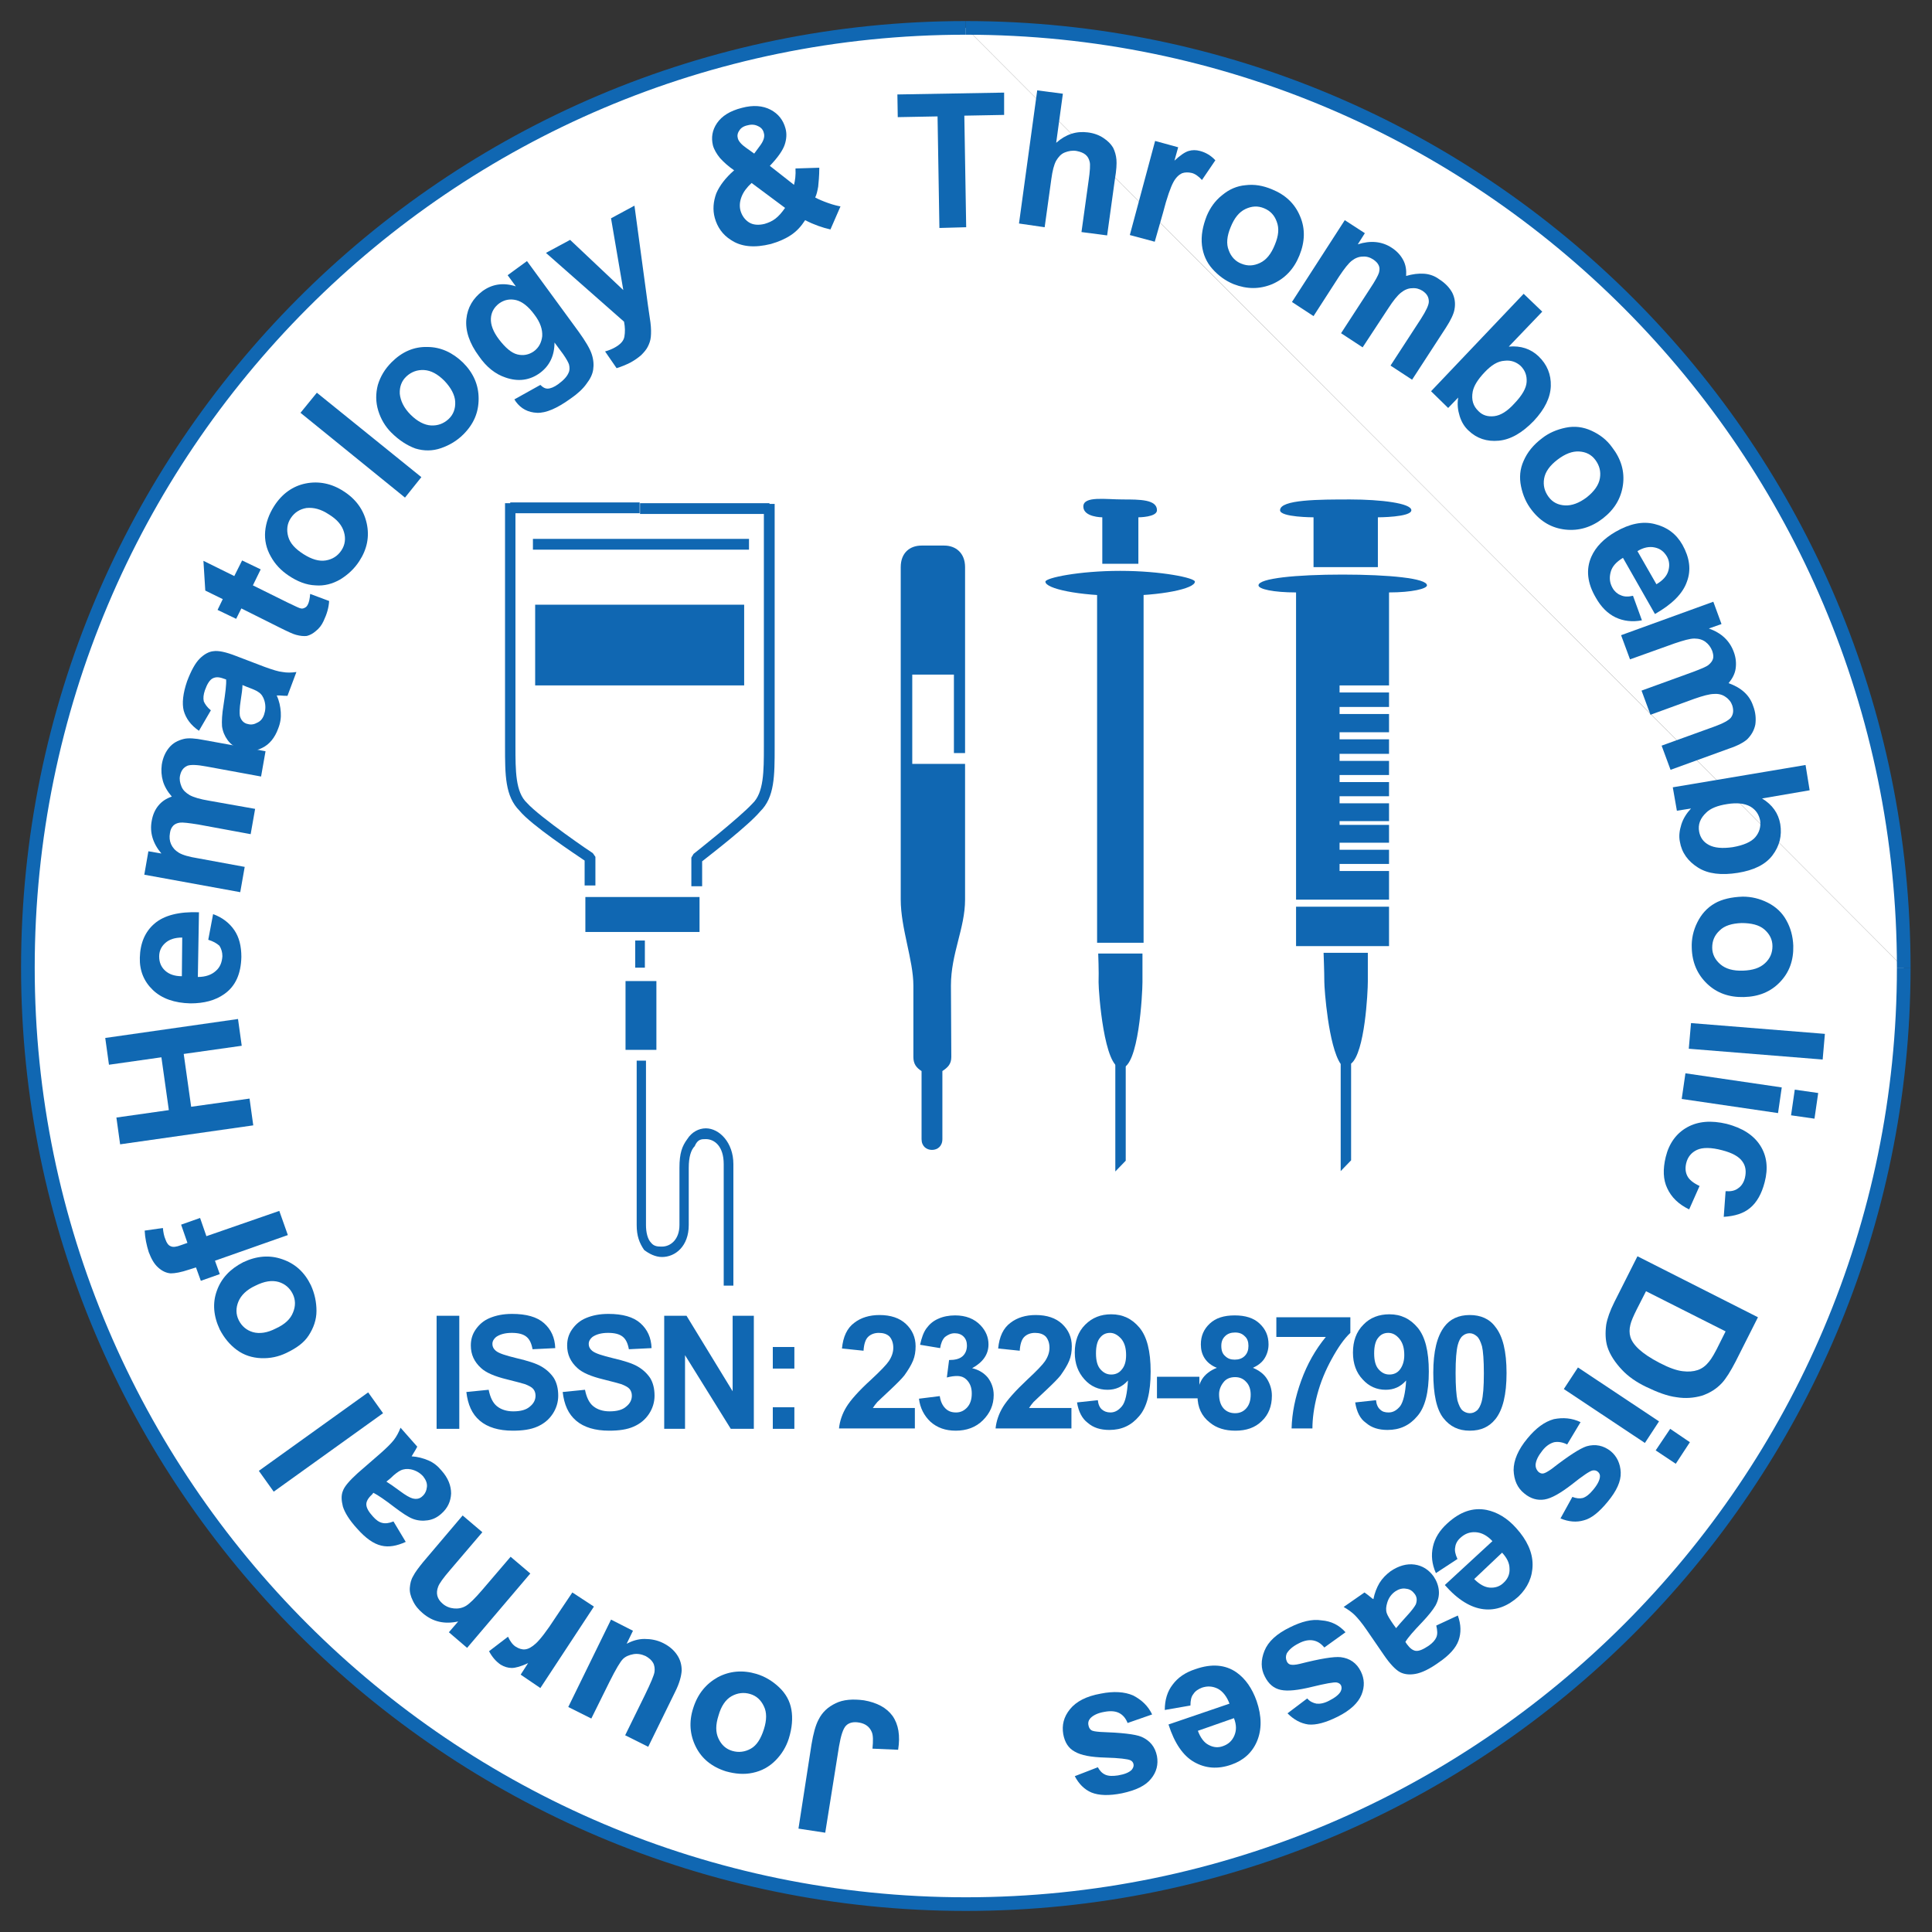 <?xml version="1.0" encoding="utf-8"?>
<!-- Generator: Adobe Illustrator 23.0.3, SVG Export Plug-In . SVG Version: 6.00 Build 0)  -->
<svg version="1.1" id="Layer_1" xmlns="http://www.w3.org/2000/svg" xmlns:xlink="http://www.w3.org/1999/xlink" x="0px" y="0px"
	 viewBox="0 0 51.95 51.95" style="enable-background:new 0 0 51.95 51.95;" xml:space="preserve">
<rect x="0" y="0" width="51.95" height="51.95" fill="#333333" stroke="none"/>
<style type="text/css">
	.st0{fill:#FFFFFF;}
	.st1{fill:none;stroke:#1067B2;stroke-width:0.367;stroke-miterlimit:10;}
	.st2{fill:none;}
	.st3{fill:#1068B2;}
	.st4{fill:#1067B2;}
</style>
<g>
	<path class="st0" d="M25.97,0.75c13.92,0,25.22,11.34,25.22,25.27"/>
	<path class="st0" d="M51.19,26.02c0,13.84-11.29,25.18-25.22,25.18c-13.92,0-25.22-11.34-25.22-25.18
		c0-13.93,11.29-25.27,25.22-25.27"/>
	<path class="st1" d="M25.97,0.75c13.92,0,25.22,11.34,25.22,25.27"/>
	<path class="st1" d="M51.19,26.02c0,13.84-11.29,25.18-25.22,25.18c-13.92,0-25.22-11.34-25.22-25.18
		c0-13.93,11.29-25.27,25.22-25.27"/>
	<polyline class="st2" points="0,0 0,51.95 51.95,51.95 51.95,0 	"/>
	<g>
		<path class="st3" d="M22.19,49.28l-0.72-0.11l0.35-2.26c0.05-0.3,0.11-0.52,0.19-0.67c0.1-0.2,0.25-0.34,0.46-0.44
			c0.2-0.1,0.46-0.12,0.76-0.08c0.35,0.06,0.61,0.2,0.77,0.42c0.16,0.23,0.21,0.53,0.15,0.91l-0.69-0.03
			c0.02-0.21,0.02-0.36-0.02-0.45c-0.06-0.14-0.17-0.22-0.33-0.25c-0.16-0.03-0.28,0-0.36,0.08c-0.08,0.08-0.14,0.27-0.19,0.56
			L22.19,49.28z"/>
	</g>
	<g>
		<path class="st3" d="M21.21,46.75c-0.07,0.22-0.19,0.42-0.36,0.59c-0.17,0.17-0.37,0.28-0.61,0.33c-0.23,0.05-0.47,0.03-0.72-0.04
			c-0.38-0.12-0.65-0.34-0.81-0.66s-0.19-0.67-0.07-1.04c0.12-0.38,0.34-0.65,0.66-0.83c0.32-0.17,0.67-0.2,1.04-0.09
			c0.23,0.07,0.43,0.19,0.61,0.36c0.18,0.17,0.29,0.37,0.33,0.6C21.32,46.2,21.3,46.46,21.21,46.75z M20.54,46.5
			c0.08-0.25,0.08-0.46,0-0.62c-0.08-0.17-0.2-0.28-0.37-0.33c-0.17-0.05-0.34-0.03-0.5,0.06c-0.16,0.09-0.28,0.27-0.35,0.52
			c-0.08,0.25-0.08,0.45,0,0.62c0.08,0.17,0.2,0.28,0.37,0.33s0.34,0.03,0.5-0.06S20.46,46.75,20.54,46.5z"/>
	</g>
	<g>
		<path class="st3" d="M17.02,43.85l-0.17,0.35c0.15-0.08,0.31-0.13,0.48-0.13s0.34,0.03,0.5,0.11c0.16,0.08,0.28,0.18,0.37,0.31
			s0.13,0.27,0.13,0.43c-0.01,0.15-0.06,0.34-0.17,0.56l-0.73,1.49l-0.62-0.31l0.53-1.08c0.16-0.33,0.25-0.54,0.26-0.63
			c0.01-0.08,0-0.17-0.04-0.24c-0.04-0.07-0.11-0.13-0.2-0.18c-0.11-0.05-0.22-0.07-0.33-0.05c-0.11,0.02-0.21,0.06-0.28,0.13
			c-0.07,0.07-0.19,0.27-0.36,0.61l-0.49,0.99l-0.62-0.31l1.15-2.35L17.02,43.85z"/>
	</g>
	<g>
		<path class="st3" d="M15.39,42.82l0.58,0.38l-1.44,2.19L14,45.03l0.2-0.31c-0.19,0.09-0.34,0.13-0.44,0.13s-0.2-0.03-0.3-0.09
			c-0.13-0.09-0.23-0.21-0.31-0.36l0.51-0.39c0.06,0.13,0.13,0.22,0.21,0.27c0.08,0.05,0.17,0.08,0.25,0.07
			c0.09-0.01,0.18-0.06,0.29-0.16s0.29-0.33,0.53-0.7L15.39,42.82z"/>
	</g>
	<g>
		<path class="st3" d="M12.44,40.75l0.53,0.45l-0.87,1.02c-0.18,0.21-0.29,0.36-0.32,0.45c-0.03,0.08-0.04,0.16-0.02,0.24
			s0.07,0.15,0.14,0.21c0.09,0.08,0.2,0.12,0.31,0.13c0.11,0.01,0.22-0.01,0.32-0.07c0.1-0.06,0.24-0.2,0.43-0.42l0.77-0.9
			l0.53,0.45l-1.7,2l-0.49-0.42l0.25-0.29c-0.37,0.08-0.68,0.01-0.95-0.22c-0.12-0.1-0.21-0.21-0.27-0.34
			c-0.06-0.12-0.09-0.24-0.08-0.35s0.03-0.21,0.09-0.31c0.05-0.1,0.14-0.22,0.27-0.38L12.44,40.75z"/>
	</g>
	<g>
		<path class="st3" d="M10.58,40.91l0.33,0.55c-0.24,0.11-0.46,0.15-0.66,0.1c-0.21-0.05-0.42-0.2-0.65-0.46
			c-0.21-0.23-0.33-0.43-0.38-0.59c-0.04-0.16-0.05-0.3,0-0.42c0.04-0.12,0.18-0.28,0.4-0.48l0.61-0.53
			c0.17-0.15,0.29-0.27,0.36-0.36c0.07-0.09,0.13-0.2,0.18-0.33l0.45,0.51c-0.02,0.04-0.06,0.11-0.11,0.19
			c-0.02,0.04-0.04,0.06-0.04,0.07c0.16,0.01,0.31,0.05,0.45,0.11s0.25,0.15,0.35,0.27c0.18,0.2,0.26,0.41,0.26,0.62
			c-0.01,0.21-0.09,0.39-0.26,0.54c-0.11,0.1-0.23,0.16-0.37,0.18c-0.13,0.02-0.27,0.01-0.4-0.04c-0.13-0.05-0.29-0.16-0.49-0.31
			c-0.26-0.2-0.45-0.33-0.57-0.39L10,40.19c-0.1,0.09-0.15,0.18-0.15,0.26c0,0.09,0.06,0.2,0.18,0.33c0.08,0.09,0.16,0.15,0.25,0.17
			C10.36,40.97,10.46,40.96,10.58,40.91z M10.39,39.84c0.08,0.05,0.2,0.13,0.36,0.25c0.16,0.12,0.27,0.18,0.34,0.2
			c0.11,0.03,0.2,0.01,0.27-0.06c0.07-0.06,0.11-0.15,0.12-0.25c0.01-0.1-0.03-0.19-0.1-0.28c-0.08-0.09-0.19-0.16-0.33-0.19
			c-0.1-0.02-0.2-0.01-0.28,0.03c-0.06,0.03-0.15,0.09-0.27,0.21L10.39,39.84z"/>
	</g>
	<g>
		<path class="st3" d="M10.3,38l-2.94,2.11l-0.4-0.56l2.94-2.11L10.3,38z"/>
	</g>
	<g>
	</g>
	<g>
		<path class="st3" d="M7.7,36.38c-0.21,0.1-0.43,0.15-0.68,0.14c-0.24-0.01-0.46-0.08-0.65-0.22c-0.19-0.14-0.34-0.32-0.46-0.55
			c-0.17-0.36-0.2-0.71-0.08-1.04c0.12-0.34,0.36-0.59,0.71-0.77c0.36-0.17,0.71-0.2,1.05-0.08c0.35,0.12,0.6,0.35,0.77,0.7
			c0.1,0.22,0.15,0.45,0.15,0.69c0,0.24-0.08,0.46-0.21,0.66S7.97,36.25,7.7,36.38z M7.42,35.72c0.24-0.11,0.39-0.25,0.46-0.43
			c0.07-0.17,0.07-0.34-0.01-0.5c-0.08-0.16-0.21-0.27-0.38-0.32c-0.18-0.05-0.38-0.02-0.62,0.1C6.63,34.68,6.48,34.83,6.41,35
			s-0.07,0.34,0.01,0.5s0.21,0.27,0.38,0.32C6.98,35.87,7.19,35.84,7.42,35.72z"/>
	</g>
	<g>
		<path class="st3" d="M5.4,34.44l-0.13-0.36l-0.19,0.06c-0.21,0.07-0.37,0.1-0.49,0.1c-0.12-0.01-0.23-0.06-0.34-0.16
			S4.07,33.85,4,33.67c-0.06-0.19-0.1-0.38-0.11-0.58l0.49-0.07c0.01,0.11,0.03,0.22,0.07,0.31c0.03,0.09,0.08,0.16,0.14,0.18
			c0.06,0.03,0.15,0.02,0.28-0.03l0.17-0.06l-0.17-0.49l0.51-0.18l0.17,0.49l1.96-0.68l0.23,0.65L5.78,33.9l0.13,0.36L5.4,34.44z"/>
	</g>
	<g>
	</g>
	<g>
		<path class="st3" d="M6.81,30.26l-3.58,0.51l-0.1-0.72l1.41-0.2l-0.2-1.42l-1.41,0.2l-0.1-0.72L6.4,27.4l0.1,0.72l-1.56,0.22
			l0.2,1.42l1.57-0.22L6.81,30.26z"/>
	</g>
	<g>
		<path class="st3" d="M5.6,25.27l0.13-0.69c0.25,0.09,0.44,0.24,0.57,0.43s0.19,0.43,0.19,0.72c-0.01,0.46-0.16,0.79-0.46,1
			c-0.24,0.17-0.54,0.25-0.91,0.25c-0.43-0.01-0.77-0.13-1.01-0.36c-0.24-0.23-0.36-0.52-0.35-0.87c0.01-0.39,0.14-0.7,0.4-0.92
			c0.26-0.22,0.66-0.32,1.19-0.3l-0.03,1.74c0.21,0,0.37-0.06,0.48-0.16c0.12-0.1,0.17-0.24,0.18-0.4c0-0.11-0.03-0.2-0.08-0.28
			C5.82,25.36,5.73,25.31,5.6,25.27z M4.9,25.21c-0.2,0-0.35,0.05-0.46,0.15s-0.16,0.22-0.16,0.36c0,0.15,0.05,0.28,0.16,0.38
			s0.26,0.15,0.45,0.15L4.9,25.21z"/>
	</g>
	<g>
		<path class="st3" d="M3.88,23.52l0.11-0.63l0.35,0.06c-0.23-0.27-0.32-0.57-0.26-0.88c0.03-0.17,0.09-0.3,0.18-0.41
			c0.09-0.11,0.21-0.19,0.36-0.24C4.5,21.28,4.42,21.14,4.38,21c-0.04-0.14-0.05-0.29-0.03-0.44c0.03-0.19,0.1-0.34,0.2-0.46
			c0.1-0.12,0.23-0.19,0.39-0.23c0.12-0.03,0.3-0.02,0.55,0.03l1.65,0.3l-0.12,0.68l-1.47-0.27c-0.26-0.05-0.43-0.05-0.51-0.02
			c-0.11,0.05-0.17,0.13-0.2,0.27c-0.02,0.1,0,0.19,0.04,0.29s0.12,0.17,0.22,0.23c0.11,0.06,0.28,0.11,0.52,0.15l1.24,0.22
			l-0.12,0.68l-1.41-0.26c-0.25-0.04-0.42-0.06-0.49-0.05c-0.08,0.01-0.14,0.04-0.18,0.08c-0.04,0.04-0.08,0.11-0.09,0.2
			c-0.02,0.11-0.01,0.21,0.03,0.3c0.04,0.09,0.11,0.17,0.21,0.23c0.1,0.06,0.27,0.11,0.52,0.15l1.25,0.23l-0.12,0.68L3.88,23.52z"/>
	</g>
	<g>
		<path class="st3" d="M5.67,19.1l-0.32,0.55C5.13,19.5,5,19.32,4.94,19.11c-0.05-0.2-0.02-0.47,0.09-0.79
			c0.11-0.29,0.22-0.49,0.34-0.61s0.25-0.19,0.37-0.2c0.13-0.02,0.33,0.02,0.61,0.13l0.76,0.29c0.22,0.08,0.38,0.13,0.49,0.14
			c0.11,0.02,0.23,0.02,0.37,0l-0.24,0.64c-0.05,0-0.12,0-0.21-0.01c-0.04,0-0.07,0-0.08,0c0.07,0.15,0.1,0.3,0.11,0.45
			c0.01,0.15-0.01,0.29-0.07,0.44c-0.09,0.25-0.24,0.43-0.43,0.52c-0.19,0.1-0.39,0.1-0.6,0.03c-0.14-0.05-0.25-0.13-0.33-0.24
			c-0.08-0.11-0.13-0.23-0.15-0.37c-0.01-0.14,0-0.33,0.04-0.57c0.05-0.33,0.08-0.56,0.07-0.69l-0.06-0.02
			c-0.13-0.05-0.22-0.05-0.3-0.01c-0.08,0.04-0.15,0.15-0.21,0.32c-0.04,0.12-0.05,0.21-0.03,0.3C5.51,18.93,5.57,19.02,5.67,19.1z
			 M6.52,18.42c0,0.09-0.02,0.24-0.05,0.43c-0.03,0.19-0.03,0.33-0.02,0.4c0.03,0.11,0.09,0.18,0.18,0.21
			c0.09,0.03,0.18,0.03,0.27-0.02C7,19.4,7.06,19.33,7.1,19.22c0.04-0.12,0.05-0.24,0.01-0.38c-0.03-0.1-0.08-0.18-0.16-0.23
			c-0.05-0.04-0.15-0.08-0.31-0.14L6.52,18.42z"/>
	</g>
	<g>
		<path class="st3" d="M6.51,15.07l0.5,0.24L6.8,15.74l0.95,0.47c0.19,0.09,0.31,0.15,0.34,0.15c0.04,0.01,0.07,0,0.11-0.02
			c0.04-0.02,0.06-0.05,0.08-0.09c0.03-0.06,0.05-0.15,0.06-0.28l0.51,0.19c-0.01,0.18-0.06,0.35-0.15,0.54
			c-0.05,0.11-0.12,0.2-0.21,0.27c-0.08,0.07-0.16,0.11-0.24,0.13c-0.08,0.01-0.18,0-0.29-0.03c-0.08-0.02-0.23-0.09-0.45-0.2
			l-1.02-0.51l-0.14,0.28l-0.5-0.24l0.14-0.29l-0.47-0.23l-0.05-0.8l0.83,0.41L6.51,15.07z"/>
	</g>
	<g>
		<path class="st3" d="M7.75,15.47c-0.19-0.13-0.35-0.29-0.47-0.51c-0.12-0.21-0.17-0.44-0.15-0.67s0.1-0.46,0.24-0.68
			c0.21-0.33,0.5-0.54,0.85-0.61c0.35-0.07,0.7,0,1.02,0.21c0.33,0.21,0.54,0.5,0.62,0.86c0.08,0.36,0.01,0.7-0.2,1.02
			c-0.13,0.2-0.3,0.36-0.51,0.49c-0.21,0.12-0.43,0.18-0.67,0.16C8.24,15.73,8,15.64,7.75,15.47z M8.16,14.9
			c0.22,0.14,0.42,0.2,0.6,0.17c0.18-0.03,0.32-0.12,0.42-0.27c0.1-0.15,0.12-0.32,0.07-0.49c-0.05-0.18-0.18-0.34-0.41-0.48
			c-0.21-0.14-0.41-0.19-0.6-0.17c-0.18,0.03-0.32,0.12-0.42,0.27c-0.1,0.15-0.12,0.32-0.07,0.5S7.94,14.76,8.16,14.9z"/>
	</g>
	<g>
		<path class="st3" d="M10.89,13.38L8.08,11.1l0.44-0.54l2.81,2.27L10.89,13.38z"/>
	</g>
	<g>
		<path class="st3" d="M10.52,11.63c-0.16-0.16-0.28-0.36-0.35-0.59c-0.07-0.23-0.07-0.46-0.01-0.69c0.07-0.23,0.19-0.43,0.37-0.61
			c0.28-0.28,0.6-0.42,0.96-0.41c0.36,0,0.68,0.15,0.96,0.42c0.28,0.28,0.42,0.6,0.42,0.97c0,0.37-0.13,0.68-0.41,0.96
			c-0.17,0.17-0.37,0.29-0.6,0.37s-0.46,0.08-0.69,0.01C10.95,11.98,10.73,11.84,10.52,11.63z M11.04,11.15
			c0.18,0.18,0.37,0.28,0.55,0.29c0.18,0.01,0.34-0.05,0.47-0.17s0.19-0.28,0.18-0.47c-0.01-0.18-0.11-0.37-0.29-0.56
			c-0.18-0.18-0.36-0.28-0.55-0.29c-0.18-0.01-0.34,0.05-0.47,0.17s-0.19,0.28-0.18,0.47C10.77,10.78,10.86,10.97,11.04,11.15z"/>
	</g>
	<g>
		<path class="st3" d="M13.83,10.74l0.7-0.39c0.07,0.07,0.13,0.1,0.19,0.1c0.08,0,0.18-0.04,0.29-0.12
			c0.15-0.11,0.24-0.21,0.28-0.31c0.03-0.06,0.03-0.14,0.01-0.22c-0.02-0.06-0.07-0.15-0.16-0.28l-0.23-0.31
			c0,0.35-0.13,0.62-0.38,0.81c-0.28,0.21-0.6,0.25-0.94,0.13c-0.27-0.09-0.51-0.28-0.71-0.57c-0.26-0.35-0.37-0.69-0.34-1
			s0.18-0.56,0.43-0.75c0.26-0.19,0.56-0.24,0.9-0.13l-0.22-0.3l0.52-0.38l1.39,1.9c0.18,0.25,0.3,0.45,0.35,0.6
			s0.06,0.29,0.04,0.42c-0.02,0.13-0.08,0.25-0.18,0.38c-0.09,0.13-0.24,0.27-0.43,0.4c-0.36,0.26-0.66,0.39-0.9,0.38
			c-0.24-0.01-0.43-0.11-0.57-0.3C13.86,10.79,13.85,10.76,13.83,10.74z M13.42,9.13c0.17,0.22,0.33,0.36,0.49,0.4
			c0.16,0.04,0.31,0.01,0.44-0.08c0.14-0.1,0.21-0.24,0.23-0.41c0.01-0.18-0.05-0.37-0.21-0.58c-0.16-0.22-0.33-0.35-0.49-0.39
			c-0.17-0.04-0.32-0.01-0.46,0.09c-0.13,0.1-0.21,0.23-0.22,0.4C13.19,8.73,13.26,8.92,13.42,9.13z"/>
	</g>
	<g>
		<path class="st3" d="M14.68,6.8l0.65-0.35l1.43,1.35l-0.33-1.93l0.63-0.34l0.36,2.66l0.07,0.48c0.02,0.16,0.02,0.29,0.01,0.39
			c-0.01,0.1-0.04,0.18-0.08,0.26c-0.04,0.08-0.1,0.15-0.18,0.23c-0.08,0.07-0.18,0.14-0.29,0.2c-0.12,0.06-0.24,0.11-0.37,0.15
			l-0.31-0.45c0.11-0.03,0.2-0.07,0.27-0.11c0.14-0.08,0.23-0.17,0.25-0.29c0.02-0.12,0.02-0.25-0.01-0.4L14.68,6.8z"/>
	</g>
	<g>
	</g>
	<g>
		<path class="st3" d="M22.6,5.55l-0.27,0.62c-0.22-0.05-0.45-0.13-0.68-0.25c-0.11,0.17-0.23,0.3-0.38,0.4s-0.33,0.18-0.54,0.24
			c-0.44,0.11-0.8,0.08-1.08-0.11c-0.22-0.14-0.36-0.34-0.43-0.59c-0.06-0.22-0.04-0.44,0.04-0.66c0.09-0.21,0.25-0.42,0.48-0.62
			c-0.16-0.11-0.28-0.22-0.38-0.33c-0.09-0.11-0.16-0.23-0.19-0.34c-0.05-0.21-0.02-0.41,0.11-0.6c0.13-0.19,0.35-0.33,0.67-0.41
			c0.3-0.08,0.56-0.06,0.77,0.05c0.21,0.11,0.34,0.28,0.4,0.5c0.04,0.14,0.03,0.29-0.02,0.44c-0.05,0.15-0.18,0.34-0.4,0.57
			l0.65,0.51c0.03-0.12,0.05-0.26,0.04-0.44l0.64-0.02c0,0.23-0.02,0.4-0.03,0.51c-0.02,0.11-0.04,0.21-0.08,0.29
			c0.09,0.05,0.21,0.1,0.35,0.15S22.54,5.54,22.6,5.55z M20.28,4.13l0.14-0.19c0.11-0.14,0.15-0.26,0.12-0.36
			c-0.02-0.09-0.07-0.15-0.16-0.19c-0.08-0.04-0.17-0.05-0.28-0.02C20,3.39,19.92,3.44,19.88,3.51c-0.05,0.07-0.06,0.14-0.04,0.21
			c0.02,0.08,0.1,0.17,0.23,0.26L20.28,4.13z M20.21,4.92c-0.13,0.12-0.22,0.24-0.27,0.37s-0.06,0.25-0.03,0.37
			c0.04,0.14,0.12,0.25,0.23,0.32s0.26,0.08,0.42,0.04c0.1-0.03,0.2-0.07,0.29-0.14c0.09-0.07,0.17-0.16,0.26-0.29L20.21,4.92z"/>
	</g>
	<g>
	</g>
	<g>
		<path class="st3" d="M25.26,6.13l-0.05-3l-1.07,0.02l-0.01-0.61l2.87-0.05L27,3.09l-1.07,0.02l0.05,3L25.26,6.13z"/>
	</g>
	<g>
		<path class="st3" d="M28.58,2.52L28.4,3.84c0.26-0.23,0.54-0.32,0.85-0.28c0.16,0.02,0.3,0.07,0.42,0.15
			c0.12,0.08,0.2,0.16,0.26,0.26c0.05,0.1,0.08,0.21,0.09,0.32s0,0.29-0.04,0.52l-0.21,1.52l-0.69-0.09l0.19-1.37
			c0.04-0.27,0.05-0.45,0.03-0.52c-0.02-0.08-0.05-0.14-0.11-0.19c-0.06-0.05-0.14-0.08-0.24-0.1c-0.11-0.02-0.22,0-0.32,0.04
			c-0.1,0.04-0.17,0.12-0.23,0.22c-0.06,0.11-0.1,0.27-0.13,0.49l-0.18,1.3L27.4,6.01l0.49-3.58L28.58,2.52z"/>
	</g>
	<g>
		<path class="st3" d="M31.05,6.5l-0.67-0.18l0.68-2.53l0.62,0.17l-0.1,0.36c0.15-0.14,0.28-0.23,0.38-0.26
			c0.1-0.03,0.2-0.03,0.31,0c0.15,0.04,0.29,0.12,0.41,0.25l-0.36,0.53c-0.09-0.1-0.19-0.17-0.28-0.19
			c-0.09-0.02-0.18-0.02-0.26,0.01c-0.08,0.04-0.16,0.11-0.23,0.24c-0.07,0.13-0.17,0.4-0.28,0.83L31.05,6.5z"/>
	</g>
	<g>
		<path class="st3" d="M32.45,5.8c0.09-0.21,0.22-0.4,0.41-0.55c0.19-0.16,0.4-0.25,0.63-0.27c0.24-0.03,0.47,0.01,0.71,0.11
			c0.37,0.15,0.62,0.39,0.76,0.73c0.14,0.33,0.13,0.68-0.02,1.05c-0.15,0.37-0.39,0.62-0.73,0.77c-0.34,0.14-0.68,0.14-1.04,0
			c-0.22-0.09-0.41-0.23-0.57-0.41s-0.25-0.39-0.28-0.63C32.29,6.34,32.34,6.08,32.45,5.8z M33.09,6.11
			c-0.1,0.24-0.12,0.45-0.05,0.62c0.06,0.17,0.18,0.3,0.34,0.36c0.17,0.07,0.33,0.06,0.5-0.02c0.17-0.08,0.3-0.24,0.4-0.49
			c0.1-0.24,0.12-0.44,0.05-0.62c-0.06-0.17-0.17-0.29-0.34-0.36c-0.17-0.07-0.33-0.06-0.5,0.02C33.32,5.7,33.19,5.86,33.09,6.11z"
			/>
	</g>
	<g>
		<path class="st3" d="M36.16,5.92l0.54,0.35l-0.19,0.3c0.34-0.11,0.65-0.08,0.91,0.09c0.14,0.09,0.24,0.2,0.31,0.33
			c0.07,0.13,0.09,0.27,0.08,0.43c0.17-0.05,0.33-0.07,0.48-0.06c0.15,0.01,0.29,0.06,0.41,0.15c0.16,0.1,0.28,0.23,0.35,0.36
			c0.07,0.14,0.09,0.29,0.06,0.45c-0.02,0.12-0.1,0.29-0.23,0.49l-0.91,1.4l-0.58-0.38l0.82-1.26c0.14-0.22,0.21-0.37,0.21-0.46
			c0-0.12-0.05-0.21-0.17-0.29c-0.08-0.05-0.17-0.08-0.28-0.07c-0.1,0-0.2,0.04-0.3,0.12s-0.21,0.22-0.34,0.42l-0.69,1.05
			l-0.58-0.38l0.78-1.2c0.14-0.21,0.22-0.36,0.24-0.43c0.02-0.08,0.02-0.14-0.01-0.2S37,7.03,36.93,6.98
			c-0.09-0.06-0.19-0.09-0.29-0.08c-0.1,0-0.2,0.04-0.29,0.11c-0.09,0.07-0.2,0.21-0.34,0.42l-0.69,1.07l-0.58-0.38L36.16,5.92z"/>
	</g>
	<g>
		<path class="st3" d="M38.48,10.52l2.49-2.62l0.5,0.48l-0.9,0.94c0.32-0.03,0.59,0.06,0.8,0.26c0.23,0.22,0.34,0.49,0.33,0.8
			c-0.01,0.31-0.16,0.62-0.46,0.94c-0.31,0.32-0.62,0.5-0.94,0.53c-0.32,0.03-0.59-0.06-0.81-0.27c-0.11-0.1-0.19-0.23-0.24-0.39
			s-0.07-0.32-0.04-0.5l-0.27,0.28L38.48,10.52z M39.92,10.01c-0.19,0.2-0.29,0.37-0.32,0.52c-0.04,0.22,0.01,0.39,0.16,0.53
			c0.11,0.11,0.25,0.15,0.42,0.13c0.17-0.02,0.35-0.13,0.54-0.34c0.21-0.22,0.32-0.41,0.33-0.58c0.01-0.17-0.04-0.31-0.16-0.43
			c-0.12-0.11-0.27-0.16-0.43-0.14C40.27,9.71,40.1,9.82,39.92,10.01z"/>
	</g>
	<g>
		<path class="st3" d="M41.47,11.78c0.18-0.14,0.39-0.23,0.63-0.28s0.47-0.02,0.69,0.08s0.41,0.24,0.56,0.45
			c0.24,0.31,0.34,0.65,0.29,1.01c-0.05,0.36-0.23,0.66-0.54,0.9c-0.31,0.24-0.65,0.34-1.01,0.3c-0.36-0.04-0.66-0.21-0.9-0.52
			c-0.15-0.19-0.24-0.4-0.29-0.64c-0.05-0.24-0.03-0.47,0.07-0.69C41.07,12.16,41.23,11.96,41.47,11.78z M41.88,12.36
			c-0.21,0.16-0.33,0.33-0.36,0.51c-0.03,0.18,0.01,0.34,0.12,0.49s0.26,0.22,0.44,0.23s0.38-0.06,0.59-0.22
			c0.2-0.16,0.32-0.33,0.35-0.51c0.03-0.18-0.01-0.34-0.12-0.49s-0.26-0.22-0.44-0.23C42.28,12.13,42.09,12.2,41.88,12.36z"/>
	</g>
	<g>
		<path class="st3" d="M43.91,16.02l0.24,0.66c-0.26,0.05-0.5,0.02-0.71-0.08c-0.21-0.1-0.39-0.28-0.53-0.53
			c-0.23-0.39-0.27-0.76-0.12-1.1c0.12-0.27,0.34-0.49,0.65-0.67c0.38-0.22,0.73-0.29,1.05-0.21c0.33,0.08,0.58,0.26,0.75,0.56
			c0.19,0.34,0.24,0.67,0.12,0.99c-0.11,0.32-0.4,0.61-0.86,0.87l-0.86-1.51c-0.18,0.11-0.29,0.23-0.33,0.38s-0.03,0.29,0.05,0.43
			c0.05,0.09,0.13,0.16,0.21,0.19C43.67,16.05,43.78,16.05,43.91,16.02z M44.54,15.71c0.17-0.1,0.28-0.22,0.32-0.36
			s0.03-0.27-0.04-0.39c-0.08-0.13-0.18-0.21-0.33-0.24c-0.14-0.03-0.3,0-0.46,0.1L44.54,15.71z"/>
	</g>
	<g>
		<path class="st3" d="M46.07,16.18l0.22,0.6l-0.34,0.12c0.34,0.12,0.56,0.33,0.67,0.63c0.06,0.16,0.07,0.31,0.05,0.45
			c-0.02,0.14-0.09,0.27-0.19,0.39c0.17,0.06,0.31,0.14,0.42,0.24c0.11,0.1,0.19,0.22,0.24,0.37c0.07,0.18,0.08,0.35,0.06,0.5
			c-0.03,0.15-0.1,0.28-0.22,0.4c-0.09,0.08-0.25,0.17-0.49,0.25l-1.57,0.57l-0.24-0.65l1.41-0.51c0.25-0.09,0.39-0.17,0.45-0.24
			c0.07-0.09,0.08-0.2,0.04-0.33c-0.03-0.09-0.09-0.17-0.18-0.23c-0.08-0.06-0.19-0.09-0.31-0.08c-0.12,0-0.3,0.05-0.53,0.13
			l-1.18,0.43l-0.24-0.65l1.35-0.49c0.24-0.09,0.39-0.15,0.45-0.2c0.06-0.05,0.1-0.1,0.12-0.16c0.02-0.06,0.01-0.13-0.02-0.22
			c-0.04-0.1-0.1-0.18-0.18-0.24s-0.18-0.09-0.3-0.09s-0.29,0.05-0.53,0.13l-1.2,0.43l-0.24-0.65L46.07,16.18z"/>
	</g>
	<g>
		<path class="st3" d="M44.98,21.17l3.57-0.6l0.11,0.68l-1.28,0.22c0.28,0.17,0.44,0.4,0.49,0.69c0.05,0.31-0.02,0.59-0.21,0.84
			s-0.5,0.4-0.93,0.47c-0.44,0.07-0.8,0.03-1.07-0.14c-0.27-0.17-0.44-0.4-0.49-0.7c-0.03-0.15-0.01-0.3,0.04-0.46
			c0.05-0.16,0.14-0.3,0.26-0.43l-0.38,0.06L44.98,21.17z M46.45,21.62c-0.27,0.04-0.46,0.12-0.57,0.23
			c-0.16,0.15-0.23,0.32-0.19,0.52c0.03,0.15,0.11,0.27,0.26,0.35c0.15,0.08,0.36,0.1,0.64,0.06c0.29-0.05,0.5-0.14,0.61-0.27
			c0.11-0.13,0.15-0.28,0.13-0.44c-0.03-0.16-0.11-0.29-0.26-0.38C46.91,21.6,46.7,21.58,46.45,21.62z"/>
	</g>
	<g>
		<path class="st3" d="M46.86,24.11c0.23,0,0.45,0.05,0.67,0.16c0.22,0.11,0.39,0.27,0.5,0.47c0.12,0.21,0.18,0.44,0.19,0.69
			c0.01,0.4-0.11,0.72-0.36,0.98c-0.25,0.26-0.57,0.39-0.97,0.4c-0.4,0.01-0.73-0.11-0.99-0.36s-0.4-0.57-0.41-0.96
			c-0.01-0.24,0.04-0.47,0.15-0.69s0.26-0.39,0.47-0.51C46.3,24.18,46.56,24.12,46.86,24.11z M46.83,24.82
			c-0.26,0.01-0.46,0.07-0.59,0.2c-0.14,0.13-0.2,0.28-0.2,0.46s0.08,0.33,0.22,0.45c0.14,0.12,0.34,0.18,0.61,0.17
			c0.26-0.01,0.45-0.07,0.59-0.2c0.14-0.13,0.2-0.28,0.2-0.46c0-0.18-0.08-0.33-0.22-0.45S47.09,24.82,46.83,24.82z"/>
	</g>
	<g>
		<path class="st3" d="M45.47,27.51l3.6,0.29l-0.06,0.69l-3.6-0.29L45.47,27.51z"/>
	</g>
	<g>
		<path class="st3" d="M45.32,28.86l2.59,0.38l-0.1,0.69l-2.59-0.38L45.32,28.86z M48.26,29.3l0.63,0.09l-0.1,0.69l-0.63-0.09
			L48.26,29.3z"/>
	</g>
	<g>
		<path class="st3" d="M46.35,32.72l0.05-0.69c0.14,0.01,0.25-0.01,0.34-0.08c0.09-0.06,0.15-0.16,0.18-0.28
			c0.04-0.17,0.02-0.32-0.07-0.44c-0.09-0.13-0.27-0.23-0.54-0.3c-0.3-0.08-0.53-0.08-0.68-0.01c-0.15,0.07-0.25,0.19-0.29,0.36
			c-0.03,0.13-0.02,0.24,0.03,0.34c0.05,0.1,0.16,0.19,0.33,0.27l-0.28,0.63c-0.29-0.14-0.48-0.33-0.59-0.57
			c-0.11-0.23-0.12-0.51-0.04-0.84c0.09-0.37,0.29-0.64,0.58-0.8s0.64-0.19,1.06-0.09c0.42,0.11,0.72,0.3,0.9,0.58
			c0.18,0.28,0.22,0.61,0.12,0.99c-0.08,0.31-0.21,0.54-0.39,0.69C46.88,32.63,46.65,32.7,46.35,32.72z"/>
	</g>
	<g>
	</g>
	<g>
		<path class="st3" d="M47.27,35.42l-0.6,1.19c-0.14,0.27-0.26,0.46-0.37,0.58c-0.15,0.16-0.33,0.27-0.54,0.34
			c-0.21,0.06-0.44,0.08-0.68,0.04c-0.24-0.03-0.51-0.13-0.82-0.28c-0.27-0.13-0.48-0.28-0.64-0.45c-0.19-0.2-0.33-0.41-0.4-0.63
			c-0.05-0.17-0.06-0.36-0.03-0.59c0.03-0.17,0.1-0.37,0.22-0.61l0.62-1.23L47.27,35.42z M46.4,35.8l-2.14-1.08l-0.25,0.49
			c-0.09,0.18-0.15,0.32-0.17,0.41c-0.03,0.12-0.03,0.23,0,0.33s0.1,0.21,0.23,0.33s0.31,0.24,0.56,0.37s0.45,0.2,0.61,0.22
			c0.16,0.02,0.29,0.01,0.41-0.03c0.12-0.04,0.22-0.12,0.3-0.22c0.07-0.08,0.17-0.25,0.3-0.52L46.4,35.8z"/>
	</g>
	<g>
		<path class="st3" d="M42.43,36.77l2.18,1.45l-0.38,0.58l-2.18-1.45L42.43,36.77z M44.91,38.42l0.53,0.36l-0.38,0.58L44.52,39
			L44.91,38.42z"/>
	</g>
	<g>
		<path class="st3" d="M42.5,38.24l-0.36,0.6c-0.12-0.06-0.24-0.08-0.35-0.06c-0.11,0.03-0.22,0.1-0.32,0.23
			c-0.11,0.14-0.17,0.26-0.18,0.38c0,0.08,0.03,0.14,0.08,0.19c0.04,0.03,0.08,0.05,0.13,0.04c0.05-0.01,0.12-0.05,0.22-0.12
			c0.45-0.35,0.76-0.55,0.94-0.61c0.24-0.07,0.46-0.02,0.65,0.13c0.17,0.14,0.26,0.34,0.27,0.57c0.01,0.24-0.11,0.5-0.35,0.79
			c-0.23,0.28-0.44,0.45-0.64,0.5c-0.2,0.06-0.41,0.04-0.63-0.05l0.32-0.58c0.1,0.04,0.19,0.05,0.28,0.03
			c0.09-0.03,0.18-0.1,0.27-0.21c0.12-0.14,0.18-0.26,0.19-0.35c0.01-0.06-0.01-0.11-0.06-0.15c-0.04-0.03-0.08-0.04-0.14-0.03
			c-0.08,0.02-0.26,0.14-0.56,0.38c-0.3,0.23-0.54,0.37-0.73,0.4c-0.19,0.03-0.37-0.02-0.54-0.16c-0.19-0.15-0.28-0.36-0.29-0.63
			c0-0.26,0.12-0.55,0.37-0.85c0.23-0.28,0.46-0.45,0.71-0.52C42.03,38.11,42.27,38.13,42.5,38.24z"/>
	</g>
	<g>
		<path class="st3" d="M39.19,41.92l-0.58,0.38c-0.11-0.25-0.13-0.48-0.08-0.71s0.18-0.44,0.39-0.63c0.34-0.31,0.68-0.43,1.05-0.36
			c0.29,0.06,0.56,0.22,0.8,0.49c0.29,0.32,0.44,0.65,0.44,0.98s-0.13,0.62-0.38,0.86c-0.29,0.26-0.6,0.38-0.94,0.34
			c-0.34-0.04-0.69-0.25-1.04-0.65l1.28-1.18c-0.14-0.15-0.29-0.23-0.45-0.24s-0.29,0.04-0.41,0.15c-0.08,0.07-0.13,0.16-0.14,0.25
			C39.11,41.69,39.13,41.79,39.19,41.92z M39.64,42.46c0.14,0.14,0.28,0.22,0.42,0.23s0.27-0.03,0.37-0.13
			c0.11-0.1,0.17-0.23,0.16-0.38c0-0.15-0.07-0.29-0.2-0.43L39.64,42.46z"/>
	</g>
	<g>
		<path class="st3" d="M38.62,43.71l0.58-0.27c0.09,0.25,0.09,0.47,0.02,0.67c-0.07,0.2-0.25,0.4-0.53,0.59
			c-0.25,0.18-0.46,0.28-0.63,0.31c-0.17,0.03-0.31,0.01-0.42-0.05s-0.26-0.21-0.43-0.46l-0.46-0.67c-0.13-0.19-0.24-0.32-0.32-0.4
			c-0.08-0.08-0.18-0.15-0.3-0.22l0.56-0.39c0.04,0.03,0.1,0.07,0.17,0.13c0.03,0.03,0.05,0.04,0.07,0.05
			c0.03-0.16,0.09-0.31,0.16-0.43c0.08-0.13,0.18-0.23,0.3-0.32c0.22-0.15,0.44-0.21,0.65-0.18c0.21,0.03,0.38,0.14,0.51,0.32
			c0.08,0.12,0.13,0.25,0.14,0.39c0.01,0.13-0.02,0.26-0.09,0.39c-0.07,0.12-0.19,0.27-0.36,0.45c-0.23,0.24-0.38,0.41-0.45,0.53
			l0.04,0.06c0.08,0.11,0.16,0.17,0.24,0.18c0.09,0.01,0.2-0.04,0.35-0.14c0.1-0.07,0.17-0.15,0.2-0.22
			C38.66,43.94,38.65,43.84,38.62,43.71z M37.54,43.78c0.06-0.07,0.15-0.18,0.29-0.33c0.13-0.14,0.21-0.25,0.24-0.31
			c0.04-0.11,0.03-0.2-0.03-0.28c-0.06-0.08-0.13-0.13-0.23-0.14c-0.1-0.02-0.2,0.01-0.29,0.07c-0.1,0.07-0.18,0.17-0.22,0.31
			c-0.03,0.1-0.04,0.19-0.01,0.28c0.02,0.06,0.08,0.16,0.17,0.29L37.54,43.78z"/>
	</g>
	<g>
		<path class="st3" d="M36.18,43.89l-0.57,0.41c-0.09-0.11-0.19-0.17-0.3-0.19c-0.11-0.02-0.24,0-0.39,0.08
			c-0.16,0.08-0.26,0.17-0.32,0.27c-0.03,0.07-0.03,0.14,0,0.21c0.02,0.05,0.06,0.08,0.1,0.09c0.05,0.01,0.13,0.01,0.25-0.02
			c0.55-0.14,0.92-0.2,1.1-0.18c0.25,0.03,0.43,0.16,0.54,0.38c0.1,0.2,0.11,0.41,0.02,0.63c-0.09,0.22-0.3,0.42-0.64,0.59
			c-0.32,0.16-0.58,0.23-0.79,0.21c-0.21-0.03-0.39-0.13-0.56-0.3l0.53-0.4c0.07,0.08,0.15,0.12,0.25,0.14
			c0.09,0.01,0.21-0.01,0.34-0.08c0.16-0.08,0.27-0.17,0.31-0.25c0.03-0.06,0.03-0.11,0.01-0.16c-0.02-0.04-0.06-0.07-0.12-0.08
			c-0.08-0.01-0.3,0.03-0.67,0.12c-0.37,0.09-0.64,0.12-0.83,0.08c-0.19-0.04-0.33-0.16-0.43-0.36c-0.11-0.21-0.11-0.44-0.01-0.69
			s0.33-0.46,0.68-0.63c0.32-0.16,0.6-0.23,0.85-0.19C35.8,43.59,36.01,43.7,36.18,43.89z"/>
	</g>
	<g>
		<path class="st3" d="M32.01,45.86l-0.69,0.12c0-0.27,0.07-0.5,0.21-0.68c0.14-0.19,0.34-0.33,0.62-0.42
			c0.43-0.15,0.8-0.12,1.1,0.09c0.24,0.17,0.42,0.43,0.54,0.77c0.14,0.41,0.14,0.77,0.01,1.08s-0.37,0.52-0.69,0.63
			c-0.37,0.13-0.7,0.1-1-0.07s-0.53-0.51-0.69-1.01l1.64-0.56c-0.07-0.19-0.18-0.33-0.31-0.4c-0.14-0.07-0.28-0.08-0.43-0.03
			c-0.1,0.04-0.18,0.09-0.23,0.17C32.03,45.62,32.01,45.73,32.01,45.86z M32.21,46.54c0.07,0.19,0.17,0.32,0.29,0.38
			c0.13,0.07,0.26,0.08,0.39,0.03c0.14-0.05,0.24-0.14,0.3-0.28c0.06-0.14,0.06-0.29-0.01-0.47L32.21,46.54z"/>
	</g>
	<g>
		<path class="st3" d="M30.98,46.1l-0.66,0.23c-0.05-0.13-0.13-0.22-0.23-0.27c-0.1-0.05-0.23-0.06-0.39-0.03
			c-0.18,0.03-0.3,0.09-0.38,0.17c-0.05,0.06-0.07,0.12-0.05,0.2c0.01,0.05,0.03,0.09,0.07,0.12c0.04,0.03,0.12,0.04,0.24,0.05
			c0.57,0.02,0.94,0.06,1.11,0.13c0.23,0.1,0.37,0.27,0.42,0.52c0.04,0.22-0.01,0.43-0.16,0.61c-0.15,0.19-0.41,0.31-0.78,0.39
			c-0.35,0.07-0.62,0.06-0.82-0.02c-0.19-0.08-0.34-0.23-0.45-0.44l0.62-0.24c0.05,0.09,0.11,0.16,0.2,0.2
			c0.09,0.04,0.2,0.04,0.34,0.02c0.18-0.03,0.3-0.08,0.37-0.15c0.04-0.05,0.06-0.1,0.05-0.15c-0.01-0.05-0.04-0.09-0.09-0.11
			c-0.07-0.03-0.29-0.06-0.67-0.07c-0.38-0.01-0.65-0.06-0.82-0.16c-0.17-0.09-0.27-0.25-0.31-0.47c-0.04-0.24,0.01-0.46,0.18-0.67
			c0.17-0.21,0.44-0.35,0.83-0.42c0.35-0.07,0.64-0.05,0.87,0.05C30.7,45.71,30.87,45.87,30.98,46.1z"/>
	</g>
	<g>
		<path class="st4" d="M11.74,38.42v-3.04h0.61v3.04H11.74z"/>
		<path class="st4" d="M12.54,37.43l0.6-0.06c0.04,0.2,0.11,0.35,0.22,0.44c0.11,0.09,0.26,0.14,0.44,0.14
			c0.2,0,0.35-0.04,0.45-0.13c0.1-0.08,0.15-0.18,0.15-0.29c0-0.07-0.02-0.13-0.06-0.18c-0.04-0.05-0.12-0.09-0.22-0.13
			c-0.07-0.02-0.24-0.07-0.49-0.13c-0.33-0.08-0.56-0.18-0.69-0.3c-0.19-0.17-0.28-0.37-0.28-0.61c0-0.16,0.04-0.3,0.13-0.43
			s0.21-0.24,0.38-0.31s0.36-0.11,0.6-0.11c0.38,0,0.67,0.08,0.86,0.25c0.19,0.17,0.29,0.39,0.3,0.67l-0.61,0.03
			c-0.03-0.16-0.08-0.27-0.17-0.34c-0.09-0.07-0.22-0.1-0.39-0.1c-0.18,0-0.32,0.04-0.42,0.11c-0.06,0.05-0.1,0.11-0.1,0.19
			c0,0.07,0.03,0.13,0.09,0.18c0.08,0.07,0.27,0.13,0.56,0.2c0.3,0.07,0.52,0.14,0.66,0.22c0.14,0.08,0.25,0.18,0.34,0.31
			c0.08,0.13,0.12,0.29,0.12,0.48c0,0.17-0.05,0.34-0.15,0.49c-0.1,0.15-0.23,0.26-0.41,0.34s-0.4,0.11-0.66,0.11
			c-0.38,0-0.68-0.09-0.89-0.27S12.58,37.77,12.54,37.43z"/>
	</g>
	<g>
		<path class="st4" d="M15.13,37.43l0.6-0.06c0.04,0.2,0.11,0.35,0.22,0.44c0.11,0.09,0.26,0.14,0.44,0.14
			c0.2,0,0.35-0.04,0.45-0.13c0.1-0.08,0.15-0.18,0.15-0.29c0-0.07-0.02-0.13-0.06-0.18c-0.04-0.05-0.12-0.09-0.22-0.13
			c-0.07-0.02-0.24-0.07-0.49-0.13c-0.33-0.08-0.56-0.18-0.69-0.3c-0.19-0.17-0.28-0.37-0.28-0.61c0-0.16,0.04-0.3,0.13-0.43
			s0.21-0.24,0.38-0.31s0.36-0.11,0.6-0.11c0.38,0,0.67,0.08,0.86,0.25c0.19,0.17,0.29,0.39,0.3,0.67l-0.61,0.03
			c-0.03-0.16-0.08-0.27-0.17-0.34c-0.09-0.07-0.22-0.1-0.39-0.1c-0.18,0-0.32,0.04-0.42,0.11c-0.06,0.05-0.1,0.11-0.1,0.19
			c0,0.07,0.03,0.13,0.09,0.18c0.08,0.07,0.27,0.13,0.56,0.2c0.3,0.07,0.52,0.14,0.66,0.22c0.14,0.08,0.25,0.18,0.34,0.31
			c0.08,0.13,0.12,0.29,0.12,0.48c0,0.17-0.05,0.34-0.15,0.49c-0.1,0.15-0.23,0.26-0.41,0.34s-0.4,0.11-0.66,0.11
			c-0.38,0-0.68-0.09-0.89-0.27S15.17,37.77,15.13,37.43z"/>
	</g>
	<g>
		<path class="st4" d="M17.86,38.42v-3.04h0.6l1.24,2.03v-2.03h0.57v3.04h-0.62l-1.23-1.98v1.98H17.86z"/>
	</g>
	<g>
		<path class="st4" d="M20.78,36.8v-0.58h0.58v0.58H20.78z M20.78,38.42v-0.58h0.58v0.58H20.78z"/>
	</g>
	<g>
	</g>
	<g>
		<path class="st4" d="M24.6,37.87v0.54h-2.04c0.02-0.2,0.09-0.4,0.2-0.58c0.11-0.18,0.33-0.43,0.66-0.73
			c0.26-0.24,0.42-0.41,0.48-0.5c0.08-0.12,0.12-0.24,0.12-0.36c0-0.13-0.04-0.23-0.1-0.3c-0.07-0.07-0.17-0.1-0.29-0.1
			c-0.12,0-0.22,0.04-0.29,0.11c-0.07,0.07-0.11,0.2-0.12,0.37l-0.58-0.06c0.03-0.32,0.14-0.55,0.33-0.69
			c0.18-0.14,0.41-0.21,0.68-0.21c0.3,0,0.54,0.08,0.71,0.24c0.17,0.16,0.26,0.36,0.26,0.6c0,0.14-0.02,0.27-0.07,0.39
			c-0.05,0.12-0.13,0.25-0.23,0.39c-0.07,0.09-0.2,0.22-0.38,0.39c-0.18,0.17-0.3,0.28-0.35,0.33c-0.05,0.06-0.09,0.11-0.12,0.16
			H24.6z"/>
		<path class="st4" d="M24.71,37.61l0.56-0.07c0.02,0.14,0.07,0.25,0.15,0.33c0.08,0.08,0.17,0.11,0.29,0.11
			c0.12,0,0.22-0.05,0.3-0.14c0.08-0.09,0.12-0.21,0.12-0.37c0-0.15-0.04-0.26-0.12-0.35S25.84,37,25.73,37
			c-0.07,0-0.16,0.01-0.27,0.04l0.06-0.47c0.16,0,0.28-0.03,0.36-0.1c0.08-0.07,0.12-0.17,0.12-0.29c0-0.1-0.03-0.18-0.09-0.24
			c-0.06-0.06-0.14-0.09-0.24-0.09c-0.1,0-0.18,0.04-0.26,0.1c-0.07,0.07-0.11,0.17-0.13,0.3l-0.54-0.09
			c0.04-0.18,0.09-0.33,0.17-0.44c0.08-0.11,0.18-0.2,0.32-0.26c0.13-0.06,0.29-0.09,0.45-0.09c0.29,0,0.52,0.09,0.69,0.27
			c0.14,0.15,0.21,0.32,0.21,0.51c0,0.27-0.15,0.48-0.44,0.64c0.17,0.04,0.31,0.12,0.42,0.25c0.1,0.13,0.16,0.29,0.16,0.47
			c0,0.27-0.1,0.49-0.29,0.68c-0.19,0.19-0.44,0.28-0.73,0.28c-0.28,0-0.5-0.08-0.68-0.24C24.85,38.07,24.74,37.86,24.71,37.61z"/>
		<path class="st4" d="M28.81,37.87v0.54h-2.04c0.02-0.2,0.09-0.4,0.2-0.58c0.11-0.18,0.33-0.43,0.65-0.73
			c0.26-0.24,0.42-0.41,0.48-0.5c0.08-0.12,0.12-0.24,0.12-0.36c0-0.13-0.04-0.23-0.1-0.3c-0.07-0.07-0.17-0.1-0.29-0.1
			c-0.12,0-0.22,0.04-0.29,0.11s-0.11,0.2-0.12,0.37l-0.58-0.06c0.03-0.32,0.14-0.55,0.33-0.69c0.18-0.14,0.41-0.21,0.68-0.21
			c0.3,0,0.54,0.08,0.71,0.24c0.17,0.16,0.26,0.36,0.26,0.6c0,0.14-0.02,0.27-0.07,0.39c-0.05,0.12-0.13,0.25-0.23,0.39
			c-0.07,0.09-0.2,0.22-0.38,0.39c-0.18,0.17-0.3,0.28-0.35,0.33c-0.05,0.06-0.09,0.11-0.12,0.16H28.81z"/>
		<path class="st4" d="M28.96,37.71l0.56-0.06c0.01,0.11,0.05,0.2,0.11,0.25s0.13,0.08,0.23,0.08c0.12,0,0.22-0.06,0.31-0.17
			s0.14-0.34,0.16-0.69c-0.15,0.17-0.33,0.25-0.55,0.25c-0.24,0-0.45-0.09-0.62-0.28s-0.26-0.42-0.26-0.72
			c0-0.31,0.09-0.56,0.28-0.75s0.42-0.28,0.7-0.28c0.31,0,0.56,0.12,0.76,0.36c0.2,0.24,0.3,0.63,0.3,1.18c0,0.56-0.1,0.96-0.31,1.2
			c-0.21,0.25-0.47,0.37-0.8,0.37c-0.24,0-0.43-0.06-0.58-0.19C29.1,38.15,29,37.96,28.96,37.71z M30.28,36.44
			c0-0.19-0.04-0.33-0.13-0.44c-0.09-0.1-0.19-0.16-0.3-0.16c-0.11,0-0.2,0.04-0.27,0.13c-0.07,0.08-0.11,0.22-0.11,0.42
			c0,0.2,0.04,0.34,0.12,0.43c0.08,0.09,0.17,0.14,0.29,0.14c0.11,0,0.21-0.04,0.28-0.13C30.24,36.74,30.28,36.61,30.28,36.44z"/>
		<path class="st4" d="M31.11,37.6v-0.58h1.14v0.58H31.11z"/>
		<path class="st4" d="M32.72,36.78c-0.15-0.06-0.26-0.15-0.33-0.26s-0.1-0.23-0.1-0.37c0-0.23,0.08-0.41,0.24-0.56
			c0.16-0.15,0.38-0.22,0.67-0.22c0.29,0,0.51,0.07,0.67,0.22c0.16,0.15,0.24,0.33,0.24,0.56c0,0.14-0.04,0.27-0.11,0.38
			c-0.07,0.11-0.18,0.19-0.31,0.25c0.17,0.07,0.3,0.17,0.38,0.3s0.13,0.28,0.13,0.45c0,0.28-0.09,0.51-0.27,0.68
			c-0.18,0.18-0.42,0.26-0.71,0.26c-0.28,0-0.51-0.07-0.69-0.22c-0.22-0.17-0.33-0.41-0.33-0.71c0-0.17,0.04-0.32,0.12-0.45
			S32.54,36.85,32.72,36.78z M32.78,37.49c0,0.16,0.04,0.29,0.12,0.38S33.09,38,33.21,38c0.12,0,0.22-0.04,0.3-0.13
			c0.08-0.09,0.12-0.21,0.12-0.37c0-0.14-0.04-0.26-0.12-0.34c-0.08-0.09-0.18-0.13-0.3-0.13c-0.14,0-0.25,0.05-0.32,0.15
			C32.82,37.27,32.78,37.38,32.78,37.49z M32.84,36.19c0,0.12,0.03,0.21,0.1,0.27c0.07,0.07,0.15,0.1,0.26,0.1
			c0.11,0,0.2-0.03,0.27-0.1s0.1-0.16,0.1-0.27c0-0.11-0.03-0.2-0.1-0.26c-0.07-0.07-0.15-0.1-0.26-0.1c-0.11,0-0.2,0.03-0.27,0.1
			S32.84,36.08,32.84,36.19z"/>
		<path class="st4" d="M34.32,35.96v-0.54h1.99v0.42c-0.17,0.16-0.33,0.39-0.5,0.7s-0.3,0.62-0.39,0.96
			c-0.09,0.34-0.13,0.65-0.13,0.91h-0.56c0.01-0.42,0.1-0.85,0.26-1.29s0.38-0.83,0.66-1.17H34.32z"/>
	</g>
	<g>
		<path class="st4" d="M36.44,37.71L37,37.65c0.01,0.11,0.05,0.2,0.11,0.25c0.06,0.06,0.13,0.08,0.23,0.08
			c0.12,0,0.22-0.06,0.31-0.17c0.08-0.11,0.14-0.34,0.16-0.69c-0.15,0.17-0.33,0.25-0.55,0.25c-0.24,0-0.45-0.09-0.62-0.28
			c-0.17-0.18-0.26-0.42-0.26-0.72c0-0.31,0.09-0.56,0.28-0.75c0.18-0.19,0.42-0.28,0.7-0.28c0.31,0,0.56,0.12,0.76,0.36
			s0.3,0.63,0.3,1.18c0,0.56-0.1,0.96-0.31,1.2c-0.21,0.25-0.47,0.37-0.8,0.37c-0.24,0-0.43-0.06-0.58-0.19
			C36.57,38.15,36.48,37.96,36.44,37.71z M37.76,36.44c0-0.19-0.04-0.33-0.13-0.44s-0.19-0.16-0.3-0.16c-0.11,0-0.2,0.04-0.27,0.13
			c-0.07,0.08-0.11,0.22-0.11,0.42c0,0.2,0.04,0.34,0.12,0.43s0.17,0.14,0.29,0.14c0.11,0,0.21-0.04,0.28-0.13
			S37.76,36.61,37.76,36.44z"/>
	</g>
	<g>
		<path class="st4" d="M39.52,35.36c0.29,0,0.53,0.1,0.69,0.32c0.2,0.25,0.3,0.66,0.3,1.24c0,0.58-0.1,0.99-0.3,1.24
			c-0.17,0.21-0.39,0.31-0.69,0.31s-0.53-0.11-0.71-0.34c-0.18-0.23-0.27-0.63-0.27-1.22c0-0.57,0.1-0.98,0.3-1.24
			C38.99,35.47,39.22,35.36,39.52,35.36z M39.52,35.85c-0.07,0-0.13,0.02-0.19,0.07s-0.1,0.13-0.13,0.24
			c-0.04,0.15-0.06,0.4-0.06,0.76s0.02,0.6,0.05,0.74c0.04,0.13,0.08,0.22,0.14,0.27c0.05,0.04,0.12,0.07,0.19,0.07
			s0.13-0.02,0.19-0.07c0.05-0.04,0.1-0.13,0.13-0.24c0.04-0.15,0.06-0.4,0.06-0.76s-0.02-0.6-0.05-0.73
			c-0.04-0.13-0.08-0.22-0.14-0.27S39.59,35.85,39.52,35.85z"/>
	</g>
	<path class="st4" d="M25.95,20.54h-1.42v-2.4h1.12v2.11h0.3v-5c0-0.38-0.25-0.58-0.56-0.58h-0.61c-0.31,0-0.56,0.19-0.56,0.58v8.94
		c0,0.77,0.34,1.63,0.34,2.31v1.92c0,0.19,0.08,0.29,0.22,0.38v1.83c0,0.19,0.13,0.29,0.28,0.29s0.28-0.1,0.28-0.29v-1.83
		c0.15-0.1,0.24-0.19,0.24-0.38c0-0.29-0.01-1.92-0.01-1.92c0-0.86,0.38-1.54,0.38-2.31V20.54"/>
	<path class="st4" d="M13.72,13.53h-0.14v6.54c0,0.77,0,1.34,0.39,1.73c0.32,0.39,1.47,1.15,1.75,1.34v0.67h0.29v-0.77l-0.07-0.1
		c-0.01,0-1.42-0.96-1.77-1.35c-0.31-0.29-0.31-0.86-0.31-1.54v-6.25h3.34v-0.29H13.72"/>
	<path class="st4" d="M20.69,13.53h-3.48v0.29h3.33v6.25c0,0.67,0,1.25-0.31,1.54c-0.35,0.38-1.58,1.35-1.58,1.35l-0.06,0.1v0.77
		h0.29v-0.67c0.24-0.19,1.24-0.96,1.56-1.34c0.39-0.38,0.39-0.96,0.39-1.73v-6.54H20.69"/>
	<rect x="15.74" y="24.12" class="st4" width="3.07" height="0.94"/>
	<rect x="14.33" y="14.49" class="st4" width="5.81" height="0.29"/>
	<rect x="14.39" y="16.26" class="st4" width="5.62" height="2.17"/>
	<rect x="16.82" y="26.38" class="st4" width="0.83" height="1.85"/>
	<path class="st4" d="M17.12,28.52v4.42c0,0.29,0.07,0.48,0.2,0.67c0.13,0.1,0.3,0.19,0.48,0.19c0.36,0,0.72-0.29,0.72-0.86V31.4
		c0-0.29,0.06-0.48,0.16-0.58c0.08-0.19,0.18-0.19,0.3-0.19c0.23,0,0.48,0.19,0.48,0.67v3.27h0.26v-3.27c0-0.58-0.38-0.96-0.74-0.96
		c-0.19,0-0.38,0.1-0.5,0.29c-0.14,0.19-0.21,0.38-0.21,0.77v1.54c0,0.39-0.24,0.58-0.47,0.58c-0.1,0-0.21,0-0.29-0.1
		c-0.1-0.1-0.14-0.29-0.14-0.48v-4.42H17.12"/>
	<rect x="17.08" y="25.29" class="st4" width="0.26" height="0.73"/>
	<path class="st4" d="M29.64,13.91v1.25h0.97v-1.25c0,0,0.5,0,0.5-0.19c0-0.29-0.46-0.29-0.92-0.29c-0.46,0-1.06-0.1-1.06,0.19
		C29.13,13.91,29.64,13.91,29.64,13.91"/>
	<path class="st4" d="M32.13,15.64c0-0.1-0.9-0.29-2.01-0.29s-2.01,0.19-2.01,0.29c0,0.19,0.9,0.38,2.01,0.38
		S32.13,15.83,32.13,15.64"/>
	<rect x="29.5" y="15.74" class="st4" width="1.25" height="9.61"/>
	<path class="st4" d="M29.53,25.64h1.19v0.77c0,0.29-0.1,2.31-0.57,2.31c-0.46,0-0.61-2.02-0.61-2.31
		C29.55,26.12,29.53,25.64,29.53,25.64"/>
	<polygon class="st4" points="30.27,27.94 29.99,27.94 29.99,31.5 30.27,31.21 	"/>
	<path class="st4" d="M35.32,13.91v1.34h1.73v-1.34c0,0,0.9,0,0.9-0.19c0-0.19-0.83-0.29-1.64-0.29c-0.83,0-1.89,0-1.89,0.29
		C34.42,13.91,35.32,13.91,35.32,13.91 M36.1,15.45c-1.25,0-2.26,0.1-2.26,0.29c0,0.1,0.4,0.19,1.01,0.19v8.26h2.5v-0.77h-1.33
		v-0.19h1.33v-0.38h-1.33v-0.19h1.33v-0.48h-1.33v-0.1h1.33V21.6h-1.33v-0.19h1.33v-0.38h-1.33v-0.19h1.33v-0.38h-1.33v-0.19h1.33
		v-0.39h-1.33v-0.19h1.33V19.2h-1.33v-0.19h1.33v-0.39h-1.33v-0.19h1.33v-2.5c0.62,0,1.02-0.1,1.02-0.19
		C38.37,15.55,37.35,15.45,36.1,15.45 M34.85,25.44h2.5v-1.06h-2.5V25.44z M35.61,26.4c0,0.19,0.11,1.73,0.44,2.21v2.88l0.28-0.29
		v-2.6c0.37-0.29,0.45-1.92,0.45-2.21v-0.77h-1.19C35.59,25.64,35.61,26.12,35.61,26.4"/>
	<polyline class="st2" points="0,0 0,51.95 51.95,51.95 51.95,0 	"/>
</g>
<g>
</g>
<g>
</g>
<g>
</g>
<g>
</g>
<g>
</g>
<g>
</g>
</svg>
